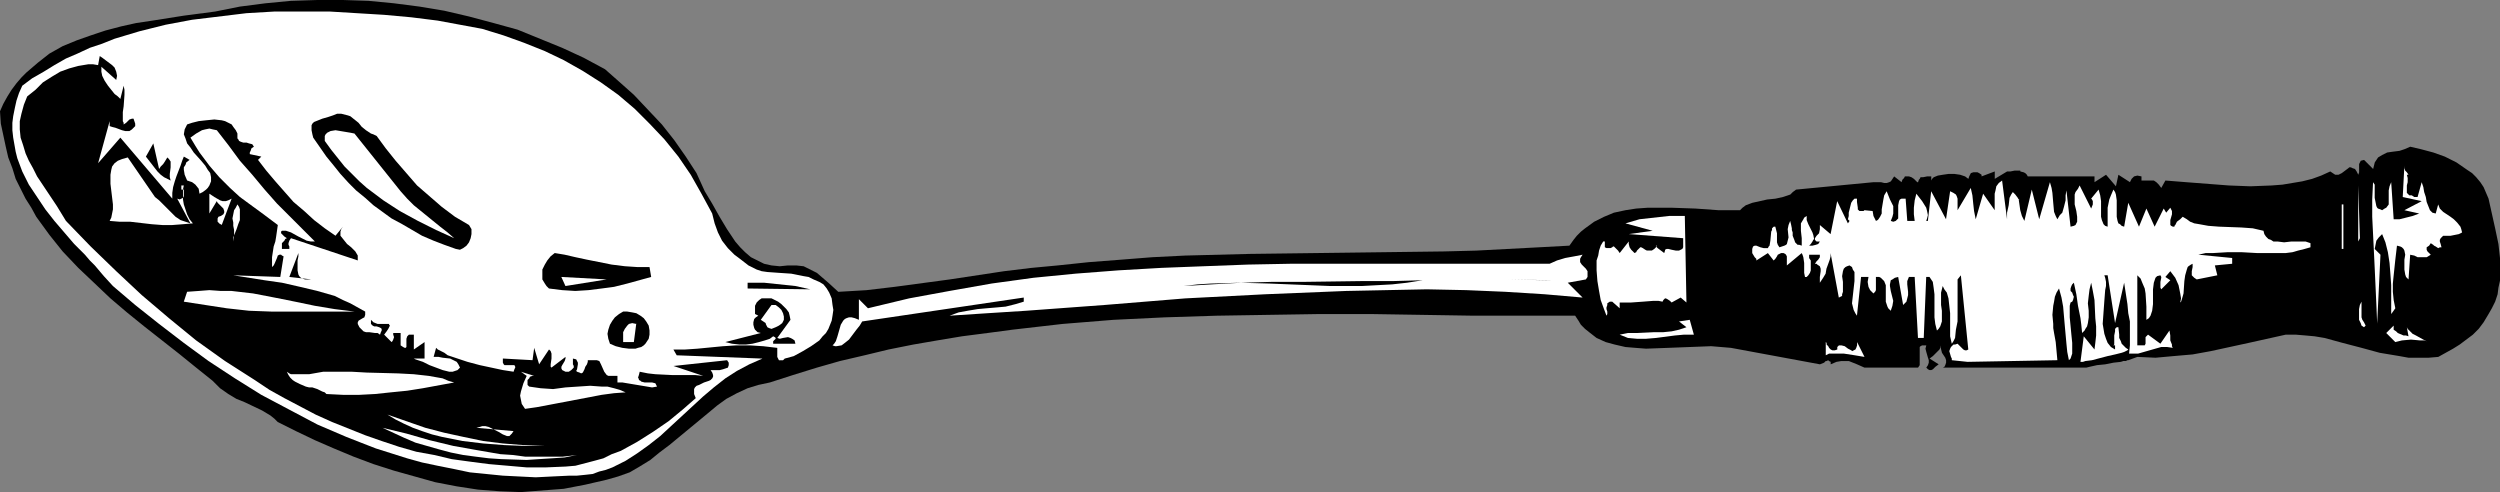<?xml version="1.0" encoding="UTF-8" standalone="no"?>
<svg
   version="1.0"
   width="129.681mm"
   height="25.526mm"
   id="svg41"
   sodipodi:docname="Spoon - Slotted.wmf"
   xmlns:inkscape="http://www.inkscape.org/namespaces/inkscape"
   xmlns:sodipodi="http://sodipodi.sourceforge.net/DTD/sodipodi-0.dtd"
   xmlns="http://www.w3.org/2000/svg"
   xmlns:svg="http://www.w3.org/2000/svg">
  <rect width="100%" height="100%" fill="#808080" stroke="none"/>
  <sodipodi:namedview
     id="namedview41"
     pagecolor="#ffffff"
     bordercolor="#000000"
     borderopacity="0.25"
     inkscape:showpageshadow="2"
     inkscape:pageopacity="0.0"
     inkscape:pagecheckerboard="0"
     inkscape:deskcolor="#d1d1d1"
     inkscape:document-units="mm" />
  <defs
     id="defs1">
    <pattern
       id="WMFhbasepattern"
       patternUnits="userSpaceOnUse"
       width="6"
       height="6"
       x="0"
       y="0" />
  </defs>
  <path
     style="fill:#000000;fill-opacity:1;fill-rule:evenodd;stroke:none"
     d="m 385.9,72.074 h -5.01 l 0.323,-0.162 0.162,-0.323 0.162,-0.485 v -0.485 l -0.162,-0.485 -0.323,-0.485 -0.323,-0.485 -0.162,-0.646 -0.162,-0.808 v 0.485 l -0.162,0.323 -0.646,0.646 -0.646,0.646 -0.646,0.485 1.778,1.131 -0.646,0.485 -0.485,0.485 -0.323,0.162 h -0.323 l -0.323,-0.162 -0.323,-0.323 0.323,-0.485 0.162,-0.485 v -0.485 l -0.162,-0.485 -0.323,-1.131 -0.162,-0.646 0.162,-0.646 h -0.485 -0.323 l -0.323,0.162 -0.162,0.162 v 0.485 0.808 0.323 0.323 0.808 0.808 l -0.323,0.485 h -10.504 l -1.454,-0.646 -1.616,-0.646 h -0.646 -0.808 l -0.97,0.162 -1.131,0.485 v -0.485 l -0.323,-0.162 -0.162,-0.162 -0.323,0.162 h -0.162 l -0.323,0.323 -0.808,0.323 -17.453,-3.232 -1.939,-0.162 -1.939,-0.162 -4.202,0.162 -4.202,0.162 -4.363,0.162 -2.101,-0.162 -1.939,-0.162 -2.101,-0.485 -1.778,-0.485 -1.778,-0.808 -1.454,-1.131 -0.808,-0.646 -0.808,-0.808 -0.485,-0.808 -0.646,-0.97 h -9.858 -10.019 L 268.74,61.57 h -10.019 l -10.181,0.162 -10.019,0.162 -10.181,0.323 -10.019,0.485 -10.019,0.808 -9.858,1.131 -4.848,0.646 -5.01,0.646 -4.848,0.808 -4.686,0.808 -4.848,0.97 -4.686,1.131 -4.848,1.131 -4.525,1.293 -4.686,1.454 -4.525,1.454 -2.262,0.485 -2.101,0.646 -2.101,0.97 -2.101,1.131 -1.778,1.293 -1.939,1.616 -3.717,3.07 -3.717,3.07 -1.939,1.454 -1.778,1.454 -2.101,1.293 -1.939,1.131 -2.262,0.808 -2.262,0.646 -4.202,0.97 -4.202,0.808 -4.202,0.323 -4.202,0.323 -4.202,-0.162 -4.202,-0.323 -4.202,-0.646 -4.202,-0.808 -4.04,-1.131 -4.04,-1.131 -4.04,-1.293 -3.878,-1.454 -3.878,-1.616 -3.717,-1.616 -3.717,-1.778 -3.555,-1.778 -0.646,-0.646 -0.808,-0.646 -1.616,-0.97 -3.394,-1.616 -1.616,-0.646 -1.616,-0.97 -1.616,-1.131 -0.646,-0.646 -0.808,-0.808 L 38.461,72.074 35.067,69.326 28.28,63.994 24.886,61.246 21.654,58.499 18.422,55.429 15.352,52.52 12.282,49.288 9.696,46.056 7.11,42.501 6.141,40.723 5.01,38.946 4.04,37.006 3.07,35.067 2.424,32.966 1.616,30.866 1.131,28.765 0.646,26.502 0.162,24.24 0,21.816 0.646,20.362 1.454,18.907 l 0.808,-1.293 0.97,-1.293 0.97,-1.131 L 5.171,14.221 7.434,12.282 9.696,10.504 12.282,9.05 15.029,7.918 17.776,6.949 20.685,5.979 23.755,5.171 26.664,4.525 29.896,4.04 36.037,3.07 42.178,2.262 47.026,1.293 52.035,0.646 57.045,0.162 62.216,0 h 5.01 l 5.01,0.162 5.01,0.485 5.01,0.646 4.848,0.808 4.848,1.131 4.848,1.293 4.686,1.293 4.363,1.778 4.363,1.778 4.202,1.939 4.202,2.262 2.747,2.424 2.909,2.586 2.747,2.909 2.747,2.909 2.424,3.07 2.262,3.232 2.101,3.232 0.808,1.778 0.808,1.778 1.454,2.424 1.454,2.586 1.454,2.424 1.616,2.424 0.97,1.131 0.97,0.97 1.131,0.97 1.293,0.646 1.293,0.646 1.454,0.323 1.616,0.162 1.616,-0.162 h 0.808 0.808 l 1.454,0.162 1.293,0.646 1.293,0.646 1.131,0.97 1.131,0.97 1.939,1.778 5.494,-0.323 5.494,-0.646 10.827,-1.454 5.333,-0.808 5.333,-0.808 5.333,-0.646 5.171,-0.485 6.141,-0.646 6.302,-0.485 6.141,-0.485 6.464,-0.323 12.605,-0.323 12.766,-0.162 12.766,-0.162 12.605,-0.162 6.302,-0.162 6.141,-0.323 6.141,-0.323 5.979,-0.323 0.808,-1.131 0.646,-0.808 0.808,-0.808 0.808,-0.646 1.778,-1.293 1.939,-0.97 1.939,-0.808 2.262,-0.485 2.101,-0.323 2.262,-0.162 h 2.262 2.424 l 4.686,0.162 4.525,0.323 h 2.101 2.101 l 0.485,-0.485 0.646,-0.485 1.293,-0.485 1.454,-0.323 1.454,-0.323 1.616,-0.162 1.454,-0.323 1.454,-0.485 0.485,-0.485 0.646,-0.485 15.19,-1.454 h 0.808 0.646 l 0.646,0.162 h 0.485 l 0.485,-0.162 0.323,-0.162 0.323,-0.485 0.323,-0.485 1.454,1.131 0.162,-0.485 0.323,-0.323 0.162,-0.323 h 0.323 0.485 l 0.485,0.162 0.485,0.323 0.323,0.323 0.323,0.323 h 0.162 l 0.162,-0.485 0.162,-0.162 0.162,-0.323 h 0.485 l 0.808,-0.162 h 0.808 v 0.808 l 0.162,-0.323 0.323,-0.323 0.808,-0.323 0.97,-0.162 1.131,-0.162 h 1.131 l 1.131,0.162 0.97,0.323 0.646,0.485 0.162,-0.485 0.162,-0.323 0.162,-0.323 0.485,-0.162 h 0.323 0.485 l 0.323,0.162 0.485,0.323 v 0.323 l 2.586,-0.97 v 1.454 l 2.424,-1.454 h 0.323 0.323 l 0.808,-0.162 h 0.808 0.323 v 0.162 l 0.646,0.162 0.323,0.162 0.323,0.323 0.162,0.323 h 7.272 5.818 v 1.131 l 2.262,-1.454 1.939,2.262 0.485,-2.262 2.262,1.454 0.323,-0.646 0.485,-0.485 0.646,-0.162 0.808,0.162 v 0.808 h 0.97 0.485 0.485 0.485 l 0.485,0.323 0.485,0.485 0.485,0.646 0.808,-1.454 4.04,0.323 4.202,0.323 4.202,0.323 4.202,0.162 4.202,-0.162 2.101,-0.162 1.939,-0.323 1.939,-0.323 1.939,-0.485 1.778,-0.646 1.778,-0.808 0.485,0.323 0.485,0.323 h 0.323 0.323 l 0.646,-0.323 0.646,-0.485 0.646,-0.485 0.162,-0.162 h 0.323 l 0.323,0.162 0.485,0.162 0.323,0.485 0.323,0.646 0.162,-0.485 v -0.808 -0.485 -0.323 l 0.162,-0.323 0.162,-0.323 0.646,-0.162 1.778,1.778 0.162,-0.646 0.162,-0.646 0.323,-0.485 0.323,-0.485 0.808,-0.485 0.97,-0.485 1.131,-0.162 1.293,-0.162 0.97,-0.323 1.131,-0.485 2.101,0.485 2.424,0.646 2.262,0.808 2.262,1.131 2.101,1.454 0.97,0.646 0.808,0.808 0.808,0.97 0.646,0.97 0.485,1.131 0.485,1.131 1.293,5.818 0.646,3.07 0.323,2.909 v 2.909 1.293 l -0.323,1.454 -0.162,1.293 -0.485,1.454 -0.646,1.293 -0.646,1.131 -0.97,1.616 -0.97,1.293 -1.131,1.131 -1.293,0.97 -1.293,0.97 -1.293,0.808 -2.909,1.616 -1.939,0.162 h -1.939 -1.939 l -1.778,-0.323 -3.878,-0.646 -3.555,-0.97 -3.717,-0.97 -3.555,-0.97 -1.939,-0.323 -1.778,-0.162 -1.939,-0.162 h -1.939 l -7.272,1.616 -7.434,1.616 -3.555,0.646 -3.717,0.323 -3.555,0.323 -3.555,-0.162 -1.778,0.646 h -0.162 l -0.323,0.162 h -0.485 l -0.485,0.162 -1.454,0.162 -1.616,0.323 -1.616,0.162 -1.454,0.323 -0.646,0.162 h -0.646 -0.323 -0.323 z"
     id="path1" />
  <path
     style="fill:#ffffff;fill-opacity:1;fill-rule:evenodd;stroke:none"
     d="m 139.622,41.854 0.485,1.939 0.646,1.778 0.808,1.616 1.131,1.454 1.293,1.293 1.293,0.97 1.454,1.131 1.616,0.808 0.97,0.323 1.131,0.162 2.262,0.162 2.424,0.162 2.424,0.485 0.97,0.162 0.97,0.485 1.131,0.485 0.808,0.485 0.646,0.808 0.485,0.808 0.485,1.131 0.162,1.293 0.162,0.97 -0.162,1.131 -0.162,0.97 -0.323,0.808 -0.323,0.808 -0.485,0.808 -0.646,0.646 -0.646,0.808 -1.616,1.131 -1.616,0.97 -1.778,0.97 -1.778,0.485 -0.323,0.323 h -0.323 -0.485 l -0.162,-0.323 -0.162,-0.323 v -1.454 -0.323 l -2.747,-0.323 -2.586,-0.162 h -2.747 l -2.586,0.162 -5.01,0.485 -2.424,0.162 h -2.262 l 0.646,1.131 16.806,0.646 -2.586,1.131 -2.424,1.293 -2.262,1.454 -2.262,1.778 -2.101,1.778 -2.101,1.939 -4.202,3.878 -2.101,1.939 -2.262,1.778 -2.262,1.616 -2.262,1.454 -2.586,1.293 -1.293,0.485 -1.293,0.323 -1.293,0.485 -1.454,0.162 -1.616,0.162 h -1.454 l -3.394,0.162 -3.232,0.162 -3.232,-0.162 -3.232,-0.162 -3.232,-0.323 -3.232,-0.323 -3.07,-0.646 -3.232,-0.646 -3.07,-0.646 -2.909,-0.808 -3.07,-0.97 -3.07,-0.97 -2.909,-1.131 L 67.872,85.648 62.216,83.224 56.722,80.315 51.227,77.406 46.056,74.174 40.885,70.781 36.037,67.226 31.189,63.509 26.502,59.792 22.139,56.075 20.362,54.136 18.584,52.035 17.614,51.066 16.645,49.934 14.544,47.834 10.666,43.309 8.888,41.046 7.272,38.622 5.656,36.198 4.363,33.613 3.394,31.027 3.07,29.734 2.586,26.987 2.424,25.533 v -1.454 l 0.162,-1.293 0.323,-1.616 0.323,-1.454 0.485,-1.454 0.646,-1.454 1.939,-1.454 2.262,-1.293 2.101,-1.293 2.262,-1.293 2.262,-0.97 2.424,-1.131 2.424,-0.808 2.424,-0.97 4.848,-1.454 5.171,-1.293 5.171,-0.97 5.333,-0.646 5.333,-0.646 5.494,-0.323 h 5.333 5.494 l 5.333,0.323 5.333,0.323 5.333,0.485 5.171,0.646 4.363,0.808 4.363,0.808 4.202,1.293 4.04,1.454 4.04,1.616 3.717,1.778 3.717,2.101 3.555,2.262 3.394,2.424 3.232,2.747 2.909,2.909 2.909,3.07 2.747,3.394 2.424,3.555 2.101,3.717 z"
     id="path2" />
  <path
     style="fill:#000000;fill-opacity:1;fill-rule:evenodd;stroke:none"
     d="m 22.786,15.675 -2.909,-2.586 v 0.97 l 0.162,0.808 0.485,0.97 0.646,0.97 0.646,0.808 0.646,0.808 0.646,0.485 0.485,0.485 0.646,-2.586 0.162,0.808 v 0.97 l -0.162,2.262 -0.162,1.131 v 0.97 0.808 l 0.162,0.323 v 0.323 l 0.485,-0.323 0.646,-0.646 0.485,-0.162 h 0.162 0.162 l 0.162,0.485 0.162,0.485 v 0.485 l -0.323,0.323 -0.323,0.323 -0.485,0.323 h -0.808 l -0.646,-0.162 -1.293,-0.485 -0.646,-0.162 -0.485,-0.162 v -0.97 l -2.262,8.242 4.363,-5.01 10.181,11.958 v -1.131 l 0.162,-1.131 0.323,-1.131 0.323,-0.97 0.808,-2.101 0.323,-0.97 0.323,-0.808 1.131,0.646 -0.646,0.485 -0.162,0.485 -0.323,0.485 v 0.485 l 0.162,0.97 0.485,1.131 0.97,0.323 0.646,0.485 0.646,0.808 0.162,0.97 0.646,-0.323 0.646,-0.485 0.323,-0.323 0.323,-0.485 0.323,-0.808 v -0.808 l -0.162,-0.808 -0.485,-0.646 -0.485,-0.808 -0.808,-0.97 -1.454,-1.616 -0.646,-0.97 -0.646,-0.808 -0.323,-0.97 -0.323,-0.808 0.162,-0.97 0.485,-0.97 0.485,-0.162 0.485,-0.162 1.293,-0.323 1.454,-0.162 1.616,-0.162 1.454,0.162 0.646,0.162 0.646,0.323 0.646,0.323 0.323,0.485 0.485,0.646 0.323,0.646 v 0.485 0.485 l 0.162,0.162 0.162,0.323 0.323,0.162 0.485,0.162 h 0.646 l 0.485,0.162 0.646,0.162 0.323,0.485 -0.485,0.323 -0.162,0.485 -0.162,0.323 v 0.323 l 2.262,0.485 -0.646,0.646 1.616,2.101 1.778,2.101 3.555,4.04 2.101,1.778 1.939,1.778 2.101,1.616 2.101,1.454 1.454,-1.778 -0.323,0.485 -0.162,0.485 v 0.323 0.485 l 0.646,0.808 0.646,0.808 0.808,0.646 0.808,0.808 0.485,0.808 v 0.485 0.485 l -13.09,-4.363 -0.323,0.485 -0.162,0.485 v 0.323 l 0.162,0.323 v 0.485 h -1.454 v -0.485 -0.646 l 0.485,-0.485 0.162,-0.323 0.323,-0.162 -0.485,-0.323 -0.323,-0.323 -0.323,-0.323 v -0.323 l 0.162,-0.162 h 0.808 l 0.97,0.323 1.454,0.808 1.616,0.808 0.808,0.162 h 0.808 l -2.424,-2.424 -2.424,-2.424 -2.586,-2.586 -2.424,-2.747 -2.424,-2.909 -2.424,-2.747 -2.262,-3.07 -2.262,-2.909 -0.808,-0.162 -0.646,-0.162 -0.808,0.162 -0.646,0.162 -1.131,0.646 -1.131,0.808 0.97,1.616 0.808,1.293 1.939,2.586 1.939,2.262 2.101,2.101 1.939,1.778 2.424,1.778 2.424,1.778 2.586,1.939 -0.162,1.131 -0.162,1.131 -0.162,0.97 -0.323,0.97 -0.323,2.101 v 0.97 0.97 l 0.323,-0.323 0.162,-0.323 0.485,-1.131 0.162,-0.485 0.323,-0.162 h 0.323 l 0.162,0.162 0.323,0.162 -0.646,4.04 -9.211,-0.323 3.07,0.485 3.07,0.485 3.394,0.485 3.555,0.808 3.394,0.808 3.394,0.97 1.616,0.808 1.454,0.646 1.454,0.808 1.454,0.808 v 0.646 l -0.162,0.485 -0.323,0.162 -0.808,0.485 -0.162,0.323 v 0.323 l 0.162,0.323 0.162,0.323 0.485,0.485 0.323,0.323 0.485,0.162 h 0.646 l 1.131,0.162 h 0.485 l 0.485,0.323 0.162,-0.485 0.162,-0.323 v -0.323 l -0.162,-0.162 -0.323,-0.162 -0.485,-0.162 h -0.485 l -0.323,-0.162 -0.162,-0.162 -0.162,-0.162 v -0.323 -0.485 l 0.323,0.323 0.162,0.162 0.808,0.323 h 0.808 0.808 0.646 v 0.162 l 0.162,0.162 -0.162,0.323 -0.162,0.323 -0.323,0.485 -0.485,0.646 1.454,1.454 0.162,-0.162 0.162,-0.323 0.162,-0.485 -0.162,-0.485 v -0.323 h 1.454 v 2.424 l 0.485,0.323 0.323,0.162 h 0.162 l 0.162,-0.162 v -0.323 -0.646 -0.646 l 0.162,-0.485 0.162,-0.162 0.162,-0.162 h 0.485 0.485 v 2.909 l 2.101,-1.454 v 3.232 h -2.101 l 0.323,0.162 0.485,0.162 0.97,0.323 1.293,0.646 1.293,0.485 1.293,0.485 1.293,0.323 h 0.646 l 0.485,-0.162 0.485,-0.162 0.485,-0.485 -0.323,-0.646 -0.323,-0.485 -0.646,-0.323 -0.646,-0.323 -1.454,-0.162 -0.808,-0.162 h -0.485 -0.485 l 0.485,-1.778 0.323,0.323 0.646,0.323 0.646,0.323 0.646,0.485 1.939,0.646 1.939,0.646 2.424,0.646 2.262,0.485 2.262,0.485 2.101,0.323 0.162,-0.485 0.162,-0.323 v -0.162 l -0.162,-0.323 h -0.323 -0.485 -0.646 -0.485 l -0.162,-0.162 -0.162,-0.323 v -0.323 -0.485 l 5.818,0.323 0.323,-2.424 0.97,3.232 1.939,-2.909 0.323,0.323 0.162,0.485 v 0.97 l -0.162,1.131 v 0.485 l 0.162,0.162 2.747,-2.101 v 0.323 l -0.162,0.485 -0.485,0.808 -0.162,0.323 v 0.323 l 0.162,0.323 0.323,0.162 0.323,0.162 h 0.323 0.323 l 0.485,-0.323 0.485,-0.485 v -0.323 l -0.162,-0.323 v -1.131 l 0.646,0.162 0.162,0.323 0.162,0.323 v 0.323 l -0.162,0.97 -0.162,0.323 0.162,0.162 0.485,0.162 0.323,0.162 0.323,-0.162 0.162,-0.323 0.162,-0.323 0.162,-0.485 0.323,-0.485 0.162,-0.485 v -0.323 h 0.808 0.646 0.323 l 0.485,0.162 0.323,0.646 0.646,1.454 0.485,0.646 0.323,0.162 h 0.485 0.646 0.646 v 1.293 h 0.97 l 0.97,0.162 1.939,0.323 1.939,0.323 0.97,0.162 0.97,-0.162 -0.162,-0.323 -0.162,-0.323 -0.646,-0.162 h -0.646 -0.808 l -0.646,-0.162 -0.162,-0.162 -0.323,-0.162 v -0.162 l -0.162,-0.323 0.162,-0.485 0.162,-0.646 1.616,0.323 1.454,0.162 3.232,0.162 h 4.525 l 1.616,0.162 -5.818,-1.939 10.504,-1.131 0.323,0.485 v 0.485 l -0.162,0.485 -0.485,0.162 -0.485,0.162 -0.646,0.162 h -0.485 -0.646 -0.646 l 0.323,0.485 0.162,0.485 v 0.323 l -0.162,0.323 -0.323,0.323 -0.323,0.162 -0.97,0.323 -0.97,0.485 -0.485,0.162 -0.323,0.323 -0.162,0.323 v 0.485 0.485 l 0.323,0.808 -2.586,2.262 -2.747,2.262 -3.07,2.101 -3.07,1.939 -3.232,1.778 -1.778,0.646 -1.616,0.808 -1.778,0.485 -3.717,0.97 -1.939,0.162 -3.878,0.162 h -3.717 l -3.717,-0.323 -3.717,-0.323 -3.717,-0.485 -3.555,-0.485 -3.394,-0.808 -3.555,-0.646 -3.394,-0.97 -3.394,-1.131 -3.232,-1.131 -3.232,-1.293 -3.232,-1.293 -3.232,-1.454 -3.07,-1.616 -3.07,-1.616 L 52.843,76.437 49.934,74.498 44.117,70.781 38.461,66.741 33.128,62.378 27.795,57.853 22.786,53.166 17.776,48.318 12.928,43.309 11.15,40.4 9.211,37.491 7.272,34.582 6.464,32.966 5.656,31.512 5.01,30.058 4.525,28.442 4.04,26.987 l -0.162,-1.616 v -1.616 l 0.323,-1.454 0.485,-1.778 0.646,-1.616 1.616,-1.293 1.454,-1.454 1.778,-1.131 1.616,-0.97 1.778,-0.646 1.778,-0.485 1.939,-0.323 h 0.97 l 0.97,0.162 0.323,-1.778 0.485,0.323 0.646,0.485 1.293,0.97 0.485,0.485 0.323,0.808 0.162,0.808 z"
     id="path3" />
  <path
     style="fill:#000000;fill-opacity:1;fill-rule:evenodd;stroke:none"
     d="m 73.851,26.664 1.778,2.424 1.939,2.424 2.101,2.424 2.101,2.424 2.424,2.101 2.424,2.101 2.586,1.939 2.747,1.616 0.485,0.808 v 0.97 l -0.162,0.808 -0.323,0.808 -0.485,0.646 -0.646,0.485 -0.646,0.323 -0.808,-0.162 -2.262,-0.808 -2.101,-0.808 -2.262,-0.97 -1.939,-1.131 -1.939,-1.131 -2.101,-1.131 -1.778,-1.293 -1.778,-1.293 -1.616,-1.454 -1.778,-1.454 -1.454,-1.454 -1.616,-1.778 -1.293,-1.616 -1.454,-1.778 -2.586,-3.717 -0.162,-0.646 -0.162,-0.808 v -0.485 -0.485 l 0.162,-0.323 0.323,-0.323 0.808,-0.323 0.808,-0.323 1.131,-0.323 0.97,-0.323 0.808,-0.323 h 0.808 l 0.646,0.162 0.646,0.162 0.485,0.162 0.808,0.646 0.808,0.646 0.646,0.808 0.808,0.646 0.97,0.646 0.485,0.162 z"
     id="path4" />
  <path
     style="fill:#ffffff;fill-opacity:1;fill-rule:evenodd;stroke:none"
     d="m 78.538,37.491 1.293,1.454 1.293,1.293 2.586,2.101 2.586,2.101 1.454,1.131 1.293,1.131 -3.555,-1.616 -3.555,-1.778 -3.555,-1.939 -3.232,-2.101 -3.232,-2.424 -1.454,-1.293 -1.454,-1.454 -1.454,-1.454 -1.293,-1.616 -1.293,-1.616 -1.293,-1.778 v -0.485 -0.485 l 0.162,-0.323 0.323,-0.323 0.323,-0.162 0.323,-0.162 0.97,-0.162 0.97,0.162 0.97,0.162 0.97,0.162 0.808,0.162 z"
     id="path5" />
  <path
     style="fill:#000000;fill-opacity:1;fill-rule:evenodd;stroke:none"
     d="m 31.189,33.128 0.323,-0.485 0.485,-0.485 0.323,-0.485 0.485,-0.808 0.323,0.323 0.323,0.485 v 0.485 0.646 l -0.162,1.293 v 0.646 l 0.162,0.646 -0.646,-0.323 -0.646,-0.323 -0.646,-0.485 -0.646,-0.646 -1.131,-1.454 -1.131,-1.454 1.454,-2.586 z"
     id="path6" />
  <path
     style="fill:#ffffff;fill-opacity:1;fill-rule:evenodd;stroke:none"
     d="m 30.381,38.622 0.808,0.646 0.808,0.808 1.616,1.616 0.808,0.808 0.97,0.646 0.97,0.323 0.97,0.323 -2.586,-4.848 0.485,0.162 0.323,-0.162 0.323,-0.162 0.162,-0.323 v -0.646 -0.646 H 35.552 v -0.808 h 0.485 l -0.162,0.808 v 1.939 l 0.162,0.97 0.323,0.97 0.323,0.97 0.485,0.97 0.646,0.808 -1.939,0.162 -2.101,0.162 h -1.939 l -2.101,-0.162 -4.202,-0.485 h -2.101 l -1.939,-0.162 0.323,-0.646 0.162,-0.808 0.162,-0.808 v -0.97 l -0.485,-4.04 v -0.97 -0.808 l 0.162,-0.97 0.162,-0.646 0.485,-0.646 0.646,-0.485 0.808,-0.323 1.131,-0.323 z"
     id="path7" />
  <path
     style="fill:#ffffff;fill-opacity:1;fill-rule:evenodd;stroke:none"
     d="m 472.195,34.259 h -0.323 l 0.162,0.646 v 0.808 l -0.162,0.646 v 0.646 0.646 0.162 l 0.323,0.323 0.162,0.162 h 0.485 l 0.485,0.323 h 0.646 l 0.808,-2.909 0.323,0.97 0.162,0.97 0.323,0.97 0.162,0.97 0.323,0.808 0.323,0.808 0.485,0.485 0.646,0.162 0.485,-1.778 0.323,0.808 0.646,0.646 1.454,0.97 0.646,0.485 0.646,0.646 0.646,0.808 0.162,0.485 0.162,0.646 -0.323,0.162 -0.323,0.162 -0.808,0.162 -0.808,0.162 h -0.808 -0.646 l -0.323,0.323 -0.162,0.162 -0.162,0.323 v 0.323 l 0.162,0.485 0.162,0.646 h -0.323 l -0.323,0.162 -0.485,-0.323 -0.323,-0.162 -0.162,-0.162 -0.485,-0.323 -0.323,0.485 -0.485,0.323 v 0.323 0.162 l 0.162,0.323 0.323,0.323 0.323,0.323 -0.808,0.485 h -0.646 -0.485 -0.646 l -0.646,-0.323 -0.808,-0.162 -0.323,4.848 -0.485,-0.485 -0.162,-0.485 -0.162,-0.97 v -1.939 l 0.162,-0.97 -0.162,-0.808 -0.162,-0.323 -0.323,-0.323 -0.323,-0.162 -0.646,-0.162 -0.323,2.747 -0.323,3.07 -0.162,1.616 v 1.616 l 0.162,1.616 0.323,1.616 -0.808,1.131 v -3.555 -2.101 l -0.162,-2.262 -0.162,-2.101 -0.323,-2.101 -0.485,-1.939 -0.646,-1.616 -0.646,0.646 -0.485,0.646 -0.162,0.808 -0.162,0.808 1.131,1.131 -0.646,13.413 v 0.162 l -0.162,-3.878 -0.162,-3.555 -0.162,-3.555 -0.162,-3.394 -0.323,-6.626 v -3.394 l 0.162,-3.394 0.323,0.485 v 0.808 1.778 l 0.162,0.808 0.162,0.808 0.162,0.323 0.162,0.162 0.485,0.162 0.323,0.162 0.485,-0.323 0.323,-0.162 0.485,-0.646 v -0.646 -2.101 l 0.162,-0.808 0.323,-0.808 0.485,7.272 h 0.485 0.646 l 1.293,-0.323 0.646,-0.162 0.646,-0.162 1.293,-0.485 -2.909,-0.646 3.394,-1.778 -3.717,-0.808 0.323,-6.141 v 0.485 l 0.162,0.485 0.323,0.323 z"
     id="path8" />
  <path
     style="fill:#ffffff;fill-opacity:1;fill-rule:evenodd;stroke:none"
     d="M 462.337,47.349 V 36.36 l 0.323,10.342 z"
     id="path9" />
  <path
     style="fill:#ffffff;fill-opacity:1;fill-rule:evenodd;stroke:none"
     d="m 45.41,38.946 -1.939,5.171 -0.162,-0.162 h -0.162 l -0.485,-0.485 v -0.323 -0.323 l 0.162,-0.323 0.485,-0.162 0.485,-0.323 0.162,-0.323 V 41.37 l -0.162,-0.485 -0.808,-0.808 -0.323,-0.323 -0.162,-0.323 -1.454,2.424 v -3.878 l 0.97,0.646 1.131,0.646 0.485,0.162 h 0.646 l 0.485,-0.162 z"
     id="path10" />
  <path
     style="fill:#ffffff;fill-opacity:1;fill-rule:evenodd;stroke:none"
     d="m 45.733,47.349 0.162,-1.293 v -0.97 l -0.162,-0.808 v -0.646 l -0.162,-0.808 0.162,-0.808 0.162,-0.808 0.323,-0.485 0.323,-0.646 0.323,0.485 0.162,0.485 v 1.131 0.97 l -0.323,0.808 -0.323,0.97 -0.323,0.808 -0.323,0.808 z"
     id="path11" />
  <path
     style="fill:#ffffff;fill-opacity:1;fill-rule:evenodd;stroke:none"
     d="m 459.105,40.077 h 0.323 v 8.726 h -0.323 z"
     id="path12" />
  <path
     style="fill:#ffffff;fill-opacity:1;fill-rule:evenodd;stroke:none"
     d="m 330.633,59.307 -1.131,-0.97 -1.778,0.97 -0.323,-0.323 -0.485,-0.323 -0.323,-0.162 h -0.162 l -0.323,0.323 -0.162,0.323 -0.808,-0.162 h -0.97 l -2.101,0.162 -2.262,0.162 h -2.262 v 1.131 l -1.454,-1.293 h -0.485 l -0.485,0.323 v 0.323 l -0.162,0.485 v 0.323 l 0.162,0.485 v 0.485 l -0.162,0.323 -0.485,-1.293 -0.646,-1.778 -0.323,-1.778 -0.323,-1.939 -0.162,-2.101 v -1.939 l 0.323,-0.97 0.162,-0.97 0.323,-0.97 0.485,-0.808 h 0.323 v 1.131 l 0.323,0.162 h 0.323 0.485 l 0.323,-0.162 0.162,-0.162 h 0.162 l 0.323,0.323 0.162,0.162 0.323,0.323 0.323,0.485 1.778,-2.262 v 0.485 l 0.162,0.646 0.323,0.485 0.646,0.646 0.323,-0.162 0.162,-0.323 0.646,-0.646 h 0.162 l 0.323,0.162 0.485,0.323 0.323,0.162 h 0.485 0.485 l 0.485,-0.323 0.323,-0.323 0.162,-0.323 h -0.162 v 0.162 l 0.162,0.162 0.162,0.162 0.646,0.485 0.646,0.485 0.162,-0.485 v -0.162 l 0.323,-0.162 h 0.323 l 0.646,0.162 0.808,0.162 h 0.646 l 0.323,-0.162 0.323,-0.162 0.162,-0.323 v -0.323 -0.646 -0.808 l -10.666,-0.808 4.686,-0.646 -5.333,-1.454 2.747,-0.808 2.909,-0.323 2.909,-0.323 h 3.07 z"
     id="path13" />
  <path
     style="fill:#ffffff;fill-opacity:1;fill-rule:evenodd;stroke:none"
     d="m 51.874,44.117 -0.97,5.818 z"
     id="path14" />
  <path
     style="fill:#000000;fill-opacity:1;fill-rule:evenodd;stroke:none"
     d="m 61.085,54.782 -4.363,-0.485 1.778,-4.686 v 0.646 l -0.162,0.808 v 0.97 0.97 l 0.162,0.808 0.162,0.323 0.323,0.323 0.323,0.162 0.485,0.162 h 0.646 z"
     id="path15" />
  <path
     style="fill:#000000;fill-opacity:1;fill-rule:evenodd;stroke:none"
     d="m 127.341,52.358 0.323,1.939 -4.686,1.293 -2.586,0.646 -2.424,0.323 -2.586,0.323 -2.586,0.162 -2.586,-0.162 -2.586,-0.323 -0.485,-0.485 -0.323,-0.485 -0.485,-0.808 v -0.97 -0.97 l 0.485,-0.97 0.485,-0.808 0.646,-0.808 0.808,-0.646 1.939,0.323 2.101,0.485 2.262,0.485 2.424,0.485 2.424,0.485 2.586,0.323 2.424,0.162 z"
     id="path16" />
  <path
     style="fill:#ffffff;fill-opacity:1;fill-rule:evenodd;stroke:none"
     d="m 310.272,49.934 -0.323,0.485 -0.162,0.323 v 0.323 0.323 l 0.323,0.485 0.808,0.808 0.323,0.485 v 0.323 0.323 0.485 l -0.323,0.485 -3.555,0.646 2.909,2.909 -7.434,-0.646 -7.757,-0.485 -7.595,-0.323 -7.757,-0.162 -7.918,0.162 -7.918,0.162 -7.918,0.323 -7.918,0.323 -15.675,0.808 -15.837,1.293 -15.352,1.131 -7.595,0.485 -7.434,0.485 1.778,-0.646 1.778,-0.323 1.939,-0.323 1.778,-0.162 1.939,-0.162 1.778,-0.162 1.939,-0.485 1.616,-0.485 v -0.808 l -31.674,4.686 -0.485,0.808 -0.646,0.808 -1.454,1.939 -0.808,0.646 -0.646,0.485 -0.97,0.162 h -0.323 l -0.485,-0.162 0.323,-0.323 0.323,-0.485 0.323,-0.97 0.323,-1.131 0.323,-1.131 0.485,-0.808 0.323,-0.323 0.323,-0.162 0.485,-0.162 h 0.485 l 0.646,0.162 0.808,0.323 v -4.04 l 1.778,1.778 8.08,-1.939 7.918,-1.454 8.242,-1.454 8.242,-1.131 8.242,-0.808 8.403,-0.646 8.403,-0.485 8.403,-0.323 8.565,-0.323 8.403,-0.162 h 16.968 16.968 16.806 l 1.454,-0.646 1.616,-0.485 1.778,-0.323 z"
     id="path17" />
  <path
     style="fill:#ffffff;fill-opacity:1;fill-rule:evenodd;stroke:none"
     d="m 110.857,56.075 -0.808,-1.778 8.888,0.485 z"
     id="path18" />
  <path
     style="fill:#000000;fill-opacity:1;fill-rule:evenodd;stroke:none"
     d="m 304.131,54.944 -8.403,-0.162 7.272,0.162 z"
     id="path19" />
  <path
     style="fill:#000000;fill-opacity:1;fill-rule:evenodd;stroke:none"
     d="m 278.921,54.944 -3.07,0.485 -2.909,0.323 -5.979,0.323 h -6.141 l -11.958,-0.485 -5.818,-0.162 -5.656,0.162 -2.586,0.162 -2.747,0.323 5.494,-0.323 5.818,-0.323 5.818,-0.162 h 5.979 l 11.958,-0.162 h 5.979 z"
     id="path20" />
  <path
     style="fill:#000000;fill-opacity:1;fill-rule:evenodd;stroke:none"
     d="m 158.853,56.722 -12.282,-0.162 v -1.131 h 3.232 l 3.07,0.323 3.07,0.323 z"
     id="path21" />
  <path
     style="fill:#000000;fill-opacity:1;fill-rule:evenodd;stroke:none"
     d="m 395.112,67.71 h -0.485 -0.323 l -0.485,-0.162 -0.323,-0.323 -0.485,-0.646 v -0.323 l -0.162,-0.323 -0.162,0.485 -0.162,0.485 -0.323,0.323 -0.323,0.323 -0.323,0.162 -0.485,0.162 h -0.323 l -0.485,-0.162 0.162,-0.646 v -0.646 l -0.162,-1.616 -0.162,-3.717 0.162,-1.616 v -0.646 l 0.162,-0.808 0.162,-0.485 0.162,-0.323 0.323,-0.323 0.323,-0.162 0.162,1.293 0.162,1.131 0.162,1.939 0.162,1.939 0.485,1.778 0.323,-0.808 0.162,-1.131 0.485,-4.848 0.162,-0.97 0.323,-0.97 z"
     id="path22" />
  <path
     style="fill:#000000;fill-opacity:1;fill-rule:evenodd;stroke:none"
     d="m 388.809,69.326 -0.646,-0.485 -0.485,-0.485 -0.485,-0.646 -0.162,-0.646 -0.162,-0.808 -0.162,-0.808 v -1.616 l 0.485,-3.717 0.162,-1.778 v -1.778 z"
     id="path23" />
  <path
     style="fill:#ffffff;fill-opacity:1;fill-rule:evenodd;stroke:none"
     d="M 69.488,61.085 H 57.368 53.166 l -4.363,-0.162 -4.363,-0.485 -4.202,-0.646 -4.202,-0.646 0.646,-1.939 2.262,-0.162 2.101,-0.162 2.262,0.162 h 2.101 l 4.202,0.485 4.202,0.808 4.04,0.808 3.878,0.808 3.878,0.646 z"
     id="path24" />
  <path
     style="fill:#000000;fill-opacity:1;fill-rule:evenodd;stroke:none"
     d="m 154.974,62.701 -2.586,3.555 0.485,0.162 0.646,-0.162 0.97,-0.162 0.485,0.162 0.323,0.162 0.485,0.323 0.162,0.646 h -4.363 v -0.323 -0.162 l 0.323,-0.323 0.162,-0.162 v -0.162 l -0.162,-0.162 -0.323,-0.162 -0.646,0.485 -0.97,0.323 -1.131,0.323 -1.293,0.323 -1.293,0.162 h -1.293 l -1.454,-0.162 -1.293,-0.323 6.949,-1.778 -0.646,-0.162 -0.485,-0.485 -0.162,-0.323 -0.162,-0.646 v -0.485 l 0.162,-0.646 0.323,-0.323 0.485,-0.323 -0.646,-0.323 v -0.97 -0.646 l 0.323,-0.646 0.485,-0.485 0.485,-0.323 h 0.485 0.808 0.646 l 0.646,0.323 0.646,0.323 0.646,0.485 0.485,0.485 0.485,0.485 0.485,0.646 0.162,0.646 z"
     id="path25" />
  <path
     style="fill:#000000;fill-opacity:1;fill-rule:evenodd;stroke:none"
     d="m 397.859,67.71 h -0.646 l -0.323,-9.05 0.485,0.808 0.485,0.97 0.323,1.131 0.162,1.293 0.162,1.131 v 1.293 l -0.162,1.293 z"
     id="path26" />
  <path
     style="fill:#000000;fill-opacity:1;fill-rule:evenodd;stroke:none"
     d="m 155.297,59.146 5.01,0.162 z"
     id="path27" />
  <path
     style="fill:#000000;fill-opacity:1;fill-rule:evenodd;stroke:none"
     d="m 401.576,67.71 h -1.454 v -1.131 l -0.162,-1.131 -0.323,-0.97 -0.162,-1.293 -0.162,-0.97 V 61.085 l 0.323,-0.97 0.485,-0.97 0.485,0.323 0.323,0.323 0.485,0.97 0.162,1.131 0.162,1.131 -0.162,2.424 v 1.131 z"
     id="path28" />
  <path
     style="fill:#ffffff;fill-opacity:1;fill-rule:evenodd;stroke:none"
     d="m 463.791,63.832 -0.323,0.323 -0.485,-0.323 -0.162,-0.485 -0.323,-0.646 v -0.646 -0.808 -0.646 l 0.162,-0.808 0.323,-0.646 v 1.293 0.646 1.131 l 0.162,0.485 0.323,0.485 z"
     id="path29" />
  <path
     style="fill:#ffffff;fill-opacity:1;fill-rule:evenodd;stroke:none"
     d="m 152.712,63.832 -0.323,0.162 -0.323,0.162 -0.808,0.323 -0.485,-0.162 -0.323,-0.162 -0.162,-0.323 -0.162,-0.323 v -0.162 l -0.97,-0.646 2.101,-2.909 h 0.808 l 0.646,0.485 0.485,0.485 0.323,0.646 0.162,0.646 v 0.646 l -0.323,0.646 z"
     id="path30" />
  <path
     style="fill:#000000;fill-opacity:1;fill-rule:evenodd;stroke:none"
     d="m 127.341,64.802 v 0.808 l -0.162,0.808 -0.323,0.485 -0.323,0.485 -0.323,0.323 -0.485,0.323 -0.646,0.162 -0.485,0.162 h -1.293 l -1.293,-0.162 -1.293,-0.323 -1.131,-0.485 -0.323,-0.97 -0.162,-0.97 0.162,-0.808 0.323,-0.97 0.485,-0.808 0.485,-0.646 0.808,-0.646 0.808,-0.485 h 0.808 l 0.97,0.162 0.808,0.162 0.808,0.485 0.646,0.485 0.485,0.646 0.485,0.808 z"
     id="path31" />
  <path
     style="fill:#ffffff;fill-opacity:1;fill-rule:evenodd;stroke:none"
     d="m 332.088,65.61 h -1.939 l -1.778,0.162 -3.717,0.485 -1.939,0.162 h -1.778 l -1.778,-0.162 -0.808,-0.323 -0.808,-0.323 1.616,-0.323 h 1.778 l 3.394,-0.162 h 1.778 l 1.616,-0.162 1.454,-0.323 1.454,-0.485 -1.454,-1.131 2.101,-0.323 z"
     id="path32" />
  <path
     style="fill:#ffffff;fill-opacity:1;fill-rule:evenodd;stroke:none"
     d="m 124.27,67.064 h -2.101 v -0.646 -0.646 -0.646 l 0.323,-0.646 0.485,-0.646 0.323,-0.323 0.646,-0.162 0.808,0.162 v -0.162 z"
     id="path33" />
  <path
     style="fill:#ffffff;fill-opacity:1;fill-rule:evenodd;stroke:none"
     d="m 472.195,65.933 -0.323,-1.778 0.162,0.323 0.485,0.485 0.485,0.485 0.646,0.323 1.454,0.808 0.646,0.323 0.485,0.162 -0.97,-0.323 h -0.808 l -1.778,-0.162 -1.778,0.162 -0.646,0.162 -0.646,0.162 -1.778,-1.778 1.454,-1.454 v 0.485 0.323 l 0.485,0.323 0.323,0.323 1.131,0.485 h 0.485 z"
     id="path34" />
  <path
     style="fill:#ffffff;fill-opacity:1;fill-rule:evenodd;stroke:none"
     d="m 360.206,68.518 v -0.485 l 0.323,-0.323 h 0.162 0.323 l 0.646,0.162 0.646,0.485 0.646,0.323 0.162,0.162 0.323,-0.162 0.323,-0.162 0.162,-0.323 0.162,-0.485 v -0.646 l 1.454,2.909 -1.939,-0.323 -2.101,-0.323 h -1.131 -0.97 -0.808 l -0.646,0.323 v -2.586 l 0.162,0.162 v 0.323 l 0.323,0.323 0.162,0.323 0.323,0.323 0.323,0.162 h 0.485 z"
     id="path35" />
  <path
     style="fill:#ffffff;fill-opacity:1;fill-rule:evenodd;stroke:none"
     d="m 66.094,72.882 h 2.909 l 2.909,0.162 6.141,0.162 3.07,0.162 2.909,0.323 2.747,0.485 1.131,0.485 1.131,0.323 -6.141,1.131 -3.07,0.485 -3.232,0.323 -3.07,0.323 -3.07,0.162 h -3.232 l -3.232,-0.162 -0.323,-0.323 -0.485,-0.162 -0.97,-0.485 -0.97,-0.323 h -0.646 l -0.646,-0.162 -1.131,-0.485 -0.97,-0.485 -0.485,-0.323 -0.485,-0.485 -0.323,-0.485 -0.323,-0.646 0.485,0.323 0.323,0.162 h 1.131 1.131 1.293 l 2.747,-0.485 h 1.454 z"
     id="path36" />
  <path
     style="fill:#ffffff;fill-opacity:1;fill-rule:evenodd;stroke:none"
     d="m 104.717,73.69 h -0.323 l -0.485,0.162 -0.162,0.323 -0.323,0.323 v 0.323 0.323 0.323 l 0.323,0.323 1.131,0.162 1.131,0.162 2.424,0.162 2.424,-0.323 2.424,-0.162 2.424,-0.162 2.262,0.162 h 1.131 l 1.293,0.323 1.131,0.323 1.131,0.485 -2.262,0.162 -2.424,0.323 -10.181,1.939 -2.586,0.485 -2.262,0.323 -0.646,-0.97 -0.162,-0.808 -0.162,-0.808 0.162,-0.808 0.485,-1.616 0.646,-1.454 -1.131,-0.808 z"
     id="path37" />
  <path
     style="fill:#ffffff;fill-opacity:1;fill-rule:evenodd;stroke:none"
     d="m 106.817,87.426 h -3.878 l -4.04,-0.162 -4.202,-0.323 -4.04,-0.485 -4.04,-0.808 -1.939,-0.485 -1.939,-0.646 -1.778,-0.646 -1.778,-0.808 -1.616,-0.808 -1.616,-0.97 3.717,1.293 3.717,1.293 3.717,0.97 3.717,0.808 3.878,0.808 3.878,0.485 4.04,0.323 z"
     id="path38" />
  <path
     style="fill:#ffffff;fill-opacity:1;fill-rule:evenodd;stroke:none"
     d="m 113.12,89.203 -2.424,0.485 -2.424,0.162 -2.586,0.162 -2.424,0.162 -5.01,-0.162 -2.424,-0.162 -2.586,-0.323 -2.424,-0.323 -2.424,-0.485 -2.424,-0.646 -2.262,-0.646 -2.262,-0.646 -2.262,-0.97 -2.101,-0.97 -2.101,-0.97 4.686,1.131 4.525,1.293 4.686,1.131 4.525,0.808 4.686,0.808 2.424,0.162 2.424,0.323 h 2.424 2.424 2.586 z"
     id="path39" />
  <path
     style="fill:#ffffff;fill-opacity:1;fill-rule:evenodd;stroke:none"
     d="m 100.677,84.517 -0.323,0.485 -0.162,0.162 -0.323,0.323 h -0.485 l -0.808,-0.323 -0.808,-0.485 -0.97,-0.485 -0.97,-0.485 -0.646,-0.162 h -0.646 l -0.485,0.162 -0.646,0.162 z"
     id="path40" />
  <path
     style="fill:#ffffff;fill-opacity:1;fill-rule:evenodd;stroke:none"
     d="m 385.739,70.942 17.614,-0.323 -0.162,-1.778 -0.162,-1.778 -0.323,-1.778 -0.162,-0.97 v -0.808 l -0.162,-1.778 0.162,-1.778 0.162,-0.808 0.162,-0.97 0.323,-0.808 0.485,-0.808 0.485,1.778 0.323,1.778 0.323,3.717 0.323,3.555 0.162,1.616 0.323,1.616 0.323,-0.323 0.162,-0.485 0.162,-0.485 v -0.646 -1.454 l -0.162,-1.616 -0.323,-3.394 v -1.616 -0.646 l 0.162,-0.646 0.323,-0.162 0.162,-0.323 0.162,-0.646 -0.162,-0.323 -0.162,-0.485 -0.323,-0.323 v -0.485 l 0.162,-0.485 0.162,-0.323 0.323,-0.323 0.485,2.262 0.323,2.262 0.485,2.424 0.162,1.293 0.162,1.616 0.485,-0.485 0.162,-0.323 0.323,-0.485 0.162,-0.646 0.162,-1.131 V 60.923 l -0.162,-1.454 0.162,-1.454 0.162,-1.293 0.323,-1.293 0.323,1.616 0.323,1.778 0.162,3.555 0.162,1.616 v 1.778 l -0.162,1.454 -0.162,1.293 -2.101,-2.586 -0.646,5.01 h 0.485 l 0.485,-0.162 1.293,-0.162 3.07,-0.808 1.454,-0.323 1.293,-0.323 0.485,-0.162 0.323,-0.162 0.323,-0.162 0.162,-0.162 -0.485,-0.323 -0.485,-0.485 -0.323,-0.323 -0.162,-0.485 -0.323,-0.646 v -0.646 l -0.162,-1.454 h -0.162 -0.162 l -0.323,0.323 v 0.485 l -0.162,0.808 v 1.293 0.485 l -0.162,0.162 h 0.323 v 0.808 l -0.808,-0.485 -0.646,-0.808 -0.323,-0.808 -0.323,-0.97 -0.162,-0.97 -0.162,-0.97 0.162,-2.262 0.162,-2.262 0.162,-2.101 0.162,-0.808 v -0.808 l -0.162,-0.808 -0.162,-0.485 h 0.646 l 1.454,9.373 1.778,-7.918 0.323,2.101 0.323,2.101 0.162,1.778 0.323,1.616 v 1.616 1.616 1.454 l -0.162,1.616 h 0.808 0.97 l 1.131,-0.323 1.131,-0.323 2.262,-0.646 h 1.131 l 1.131,0.162 -0.162,-0.323 v -0.323 l -0.323,-0.808 v -0.97 l -0.162,-0.97 -1.778,2.586 -2.424,-1.778 -0.162,0.162 -0.323,0.323 v 0.646 0.646 l -0.162,0.323 h -0.323 -1.131 V 53.974 l 0.646,0.646 0.323,0.808 0.485,1.131 0.162,0.97 0.162,2.586 v 2.586 l 0.485,-0.323 0.323,-0.485 0.162,-0.485 0.162,-0.485 0.162,-1.293 v -2.909 l 0.162,-1.293 0.162,-0.485 0.162,-0.485 0.323,-0.323 0.646,-0.162 0.162,0.323 v 0.162 l -0.162,0.808 v 0.808 0.323 l 0.162,0.323 1.778,-1.778 -0.97,-0.646 0.97,-1.131 0.97,1.293 0.646,1.454 0.162,0.808 0.162,0.808 0.162,0.97 -0.162,0.808 0.162,-0.162 0.162,-0.485 0.323,-1.131 0.162,-2.424 0.162,-1.131 0.323,-1.131 0.162,-0.485 0.162,-0.162 0.485,-0.323 0.323,-0.162 v 0.646 l -0.162,0.808 v 0.485 0.323 l 0.485,0.485 0.485,0.323 4.04,-0.808 -0.485,-1.939 3.394,-0.323 v -1.131 l -6.626,-0.646 1.454,-0.323 h 1.454 l 2.747,-0.162 h 2.909 l 2.909,0.162 h 2.909 2.747 l 1.293,-0.162 1.131,-0.323 1.293,-0.323 1.131,-0.323 v -0.808 l -0.485,-0.162 -0.485,-0.162 h -1.293 -1.454 l -1.454,0.162 -1.293,-0.162 h -0.808 l -0.485,-0.323 -0.485,-0.162 -0.485,-0.485 -0.323,-0.485 -0.162,-0.646 -2.101,-0.485 -2.262,-0.162 -4.363,-0.162 -2.101,-0.162 -1.778,-0.323 -0.97,-0.162 -0.808,-0.323 -0.646,-0.485 -0.808,-0.485 -0.485,0.485 -0.646,0.485 -0.323,0.646 -0.162,0.162 v 0.162 h -0.323 l -0.323,-0.162 -0.162,-0.162 v -0.485 -0.485 l 0.323,-1.131 V 41.37 l -0.323,-0.646 -0.808,0.97 -0.485,-0.808 -1.778,3.555 -1.616,-3.555 -1.454,3.555 -2.101,-4.686 -0.808,4.686 -0.485,-0.162 -0.323,-0.323 -0.323,-0.162 -0.162,-0.485 -0.162,-0.808 v -0.97 -1.131 -1.131 l -0.162,-1.131 -0.162,-0.485 -0.323,-0.485 -0.485,1.131 -0.323,0.808 -0.162,0.808 -0.162,0.808 v 1.454 0.808 1.131 0.323 l -0.485,-0.162 -0.323,-0.323 -0.323,-0.808 -0.162,-0.646 V 39.43 l -0.162,-1.131 -0.323,-1.131 -1.454,1.778 0.162,0.162 0.162,0.323 v 0.646 l -0.323,0.808 -2.262,-4.525 -0.323,0.646 -0.485,0.646 -0.162,0.485 v 0.808 1.131 l 0.323,1.293 0.162,1.131 v 0.485 0.485 l -0.162,0.323 -0.162,0.323 -0.323,0.162 -0.646,0.162 -0.808,-7.11 -0.162,0.97 v 0.97 l -0.162,0.646 -0.162,0.646 -0.323,1.131 -0.485,0.485 -0.485,0.808 -0.323,-0.646 -0.323,-0.808 -0.162,-1.778 -0.162,-1.939 -0.162,-0.97 -0.323,-1.131 -2.101,7.272 -1.454,-5.818 -1.454,6.141 -0.485,-0.97 -0.323,-1.131 -0.162,-1.131 -0.162,-1.131 0.162,0.323 -0.162,-0.162 -0.162,-0.323 -0.485,-0.646 -0.485,-0.485 -0.323,0.485 -0.323,0.646 -0.162,1.454 -0.323,1.454 v 1.293 l -0.97,-7.595 -0.646,0.485 -0.485,0.646 -0.162,0.808 -0.162,0.646 v 1.616 1.616 l -2.262,-3.232 -1.454,5.01 -0.162,-0.808 -0.162,-0.808 -0.162,-1.454 -0.162,-1.616 -0.323,-1.454 -2.586,4.363 v -0.646 -1.616 l -0.162,-0.485 -0.162,-0.323 -0.485,-0.323 -0.646,-0.323 -0.808,5.494 -2.909,-5.494 -0.646,5.818 h -0.323 l 0.162,-0.485 0.162,-0.646 -0.162,-0.808 -0.162,-0.646 -0.808,-1.293 -1.131,-1.454 -0.323,1.293 -0.162,1.454 v 1.293 l 0.162,1.293 h -1.454 l -0.323,-4.363 h -0.485 -0.323 l -0.323,0.162 -0.162,0.323 -0.162,0.808 v 1.939 0.646 l -0.323,0.323 -0.162,0.162 -0.485,0.162 -0.485,-0.162 0.323,-0.808 0.162,-0.646 v -0.646 -0.808 l -0.646,-1.293 -0.646,-1.616 -0.485,0.808 -0.162,0.808 -0.323,1.939 v 0.808 l -0.323,0.646 -0.323,0.485 -0.162,0.162 -0.323,0.162 -0.485,-0.97 -0.162,-0.97 -1.616,-0.162 -0.162,0.162 h -0.323 -0.485 l -0.323,-0.323 v -0.323 l -0.162,-1.131 v -0.646 h -0.485 l -0.323,0.323 -0.323,0.485 -0.162,0.646 -0.323,1.293 v 0.646 l -0.162,0.646 0.323,0.323 -0.323,0.485 -2.101,-4.363 -1.293,6.464 -2.101,-1.778 v 0.808 l -0.162,0.808 -0.485,0.485 -0.323,0.485 v 0.323 l 0.323,0.323 h 0.646 l -0.323,0.485 -0.485,0.162 -0.646,0.162 h -0.646 l 0.323,-0.323 0.323,-0.485 0.162,-0.323 0.162,-0.162 -0.162,-0.808 -0.162,-0.485 -0.808,-1.616 -0.323,-0.808 v -0.808 l -0.485,0.323 -0.162,0.323 -0.485,0.808 v 0.646 0.808 l 0.162,1.454 v 0.646 0.808 l -0.485,-0.162 h -0.323 l -0.485,-0.485 -0.162,-0.485 -0.323,-0.808 v -0.646 l -0.162,-0.485 v -0.323 l -0.162,-0.808 -0.162,-0.646 -0.323,0.808 -0.162,0.808 0.162,1.616 -0.162,0.646 -0.162,0.646 -0.162,0.162 -0.323,0.162 -0.485,0.162 -0.485,0.162 -0.323,-0.485 -0.162,-0.485 v -0.97 -0.808 l -0.162,-0.646 -0.162,-0.646 h -0.323 l -0.323,0.323 v 0.323 l -0.162,0.323 -0.162,1.778 -0.162,0.97 -0.162,0.162 -0.162,0.323 h -0.485 -0.323 l -0.646,-0.162 -0.808,-0.323 h -0.323 l -0.323,0.162 -0.162,0.485 v 0.323 0.485 l 0.485,0.808 0.323,0.323 v 0.323 l 2.262,-1.454 1.131,1.454 0.323,-0.323 0.323,-0.485 0.162,-0.323 0.323,-0.162 0.323,-0.162 h 0.485 l 0.323,0.162 0.162,0.162 0.162,0.323 v 0.808 0.97 l 2.909,-2.424 0.162,0.323 0.162,0.485 0.162,1.131 v 1.131 0.808 l 0.162,0.808 h 0.323 l 0.323,-0.323 0.323,-0.485 0.162,-0.485 v -0.808 -0.646 -0.485 l -0.323,-0.485 v -0.646 h 2.101 v 0.485 l -0.323,0.485 -0.323,0.323 -0.323,0.485 h 0.323 l 0.162,0.162 0.485,0.323 0.162,0.485 v 0.485 l -0.162,1.131 v 0.646 0.485 l 0.323,-0.485 0.323,-0.485 0.485,-0.808 0.162,-0.97 0.646,-1.778 0.162,-0.646 v -0.646 l 1.616,8.726 0.323,-0.162 0.323,-0.162 v -0.323 l 0.162,-0.485 v -0.97 -0.97 l -0.162,-1.131 0.162,-0.97 0.162,-0.485 0.323,-0.323 0.323,-0.162 0.485,-0.162 0.485,0.323 0.162,0.485 0.323,0.485 v 0.485 1.293 l -0.162,1.454 -0.162,1.454 -0.162,1.454 0.162,0.646 0.162,0.646 0.323,0.646 0.323,0.485 0.808,-7.595 h 1.454 l -0.162,0.97 0.162,0.97 0.323,0.646 0.646,0.646 0.323,-0.323 0.162,-0.323 v -0.808 -0.97 -0.808 h 0.646 l 0.323,0.162 0.323,0.323 0.323,0.323 0.323,0.808 v 0.97 1.131 1.131 l 0.323,0.97 0.162,0.323 0.485,0.485 0.162,-0.485 0.162,-0.485 0.162,-0.97 -0.485,-1.939 -0.162,-0.97 v -0.323 l 0.162,-0.808 0.323,-0.162 0.485,-0.323 0.646,-0.162 0.97,5.494 0.646,-0.646 0.162,-0.646 0.162,-0.646 v -0.646 l -0.162,-1.454 v -0.646 l 0.323,-0.808 h 1.131 l 0.646,11.958 h 1.131 l 0.485,-11.958 h 0.646 l 0.323,0.485 0.323,0.485 0.162,1.131 0.162,1.293 v 1.454 3.07 l 0.162,1.293 0.323,1.293 0.323,-0.323 0.323,-0.485 0.323,-0.97 v -0.97 -1.131 l -0.162,-1.131 v -1.293 -1.131 l 0.323,-1.293 0.323,0.646 0.485,0.646 0.323,1.131 0.162,1.454 0.162,1.454 v 3.07 1.454 l 0.323,1.454 0.323,-0.485 0.323,-0.646 0.162,-1.616 0.323,-1.616 V 61.408 59.63 56.237 54.782 l 0.646,-0.808 1.454,14.544 -0.323,0.162 h -0.323 l -0.323,-0.162 -0.162,-0.162 -0.485,-0.485 -0.485,-0.485 -0.485,0.162 h -0.323 l -0.485,0.485 -0.162,0.323 -0.162,0.485 0.323,1.131 0.162,0.323 v 0.323 z"
     id="path41" />
</svg>
